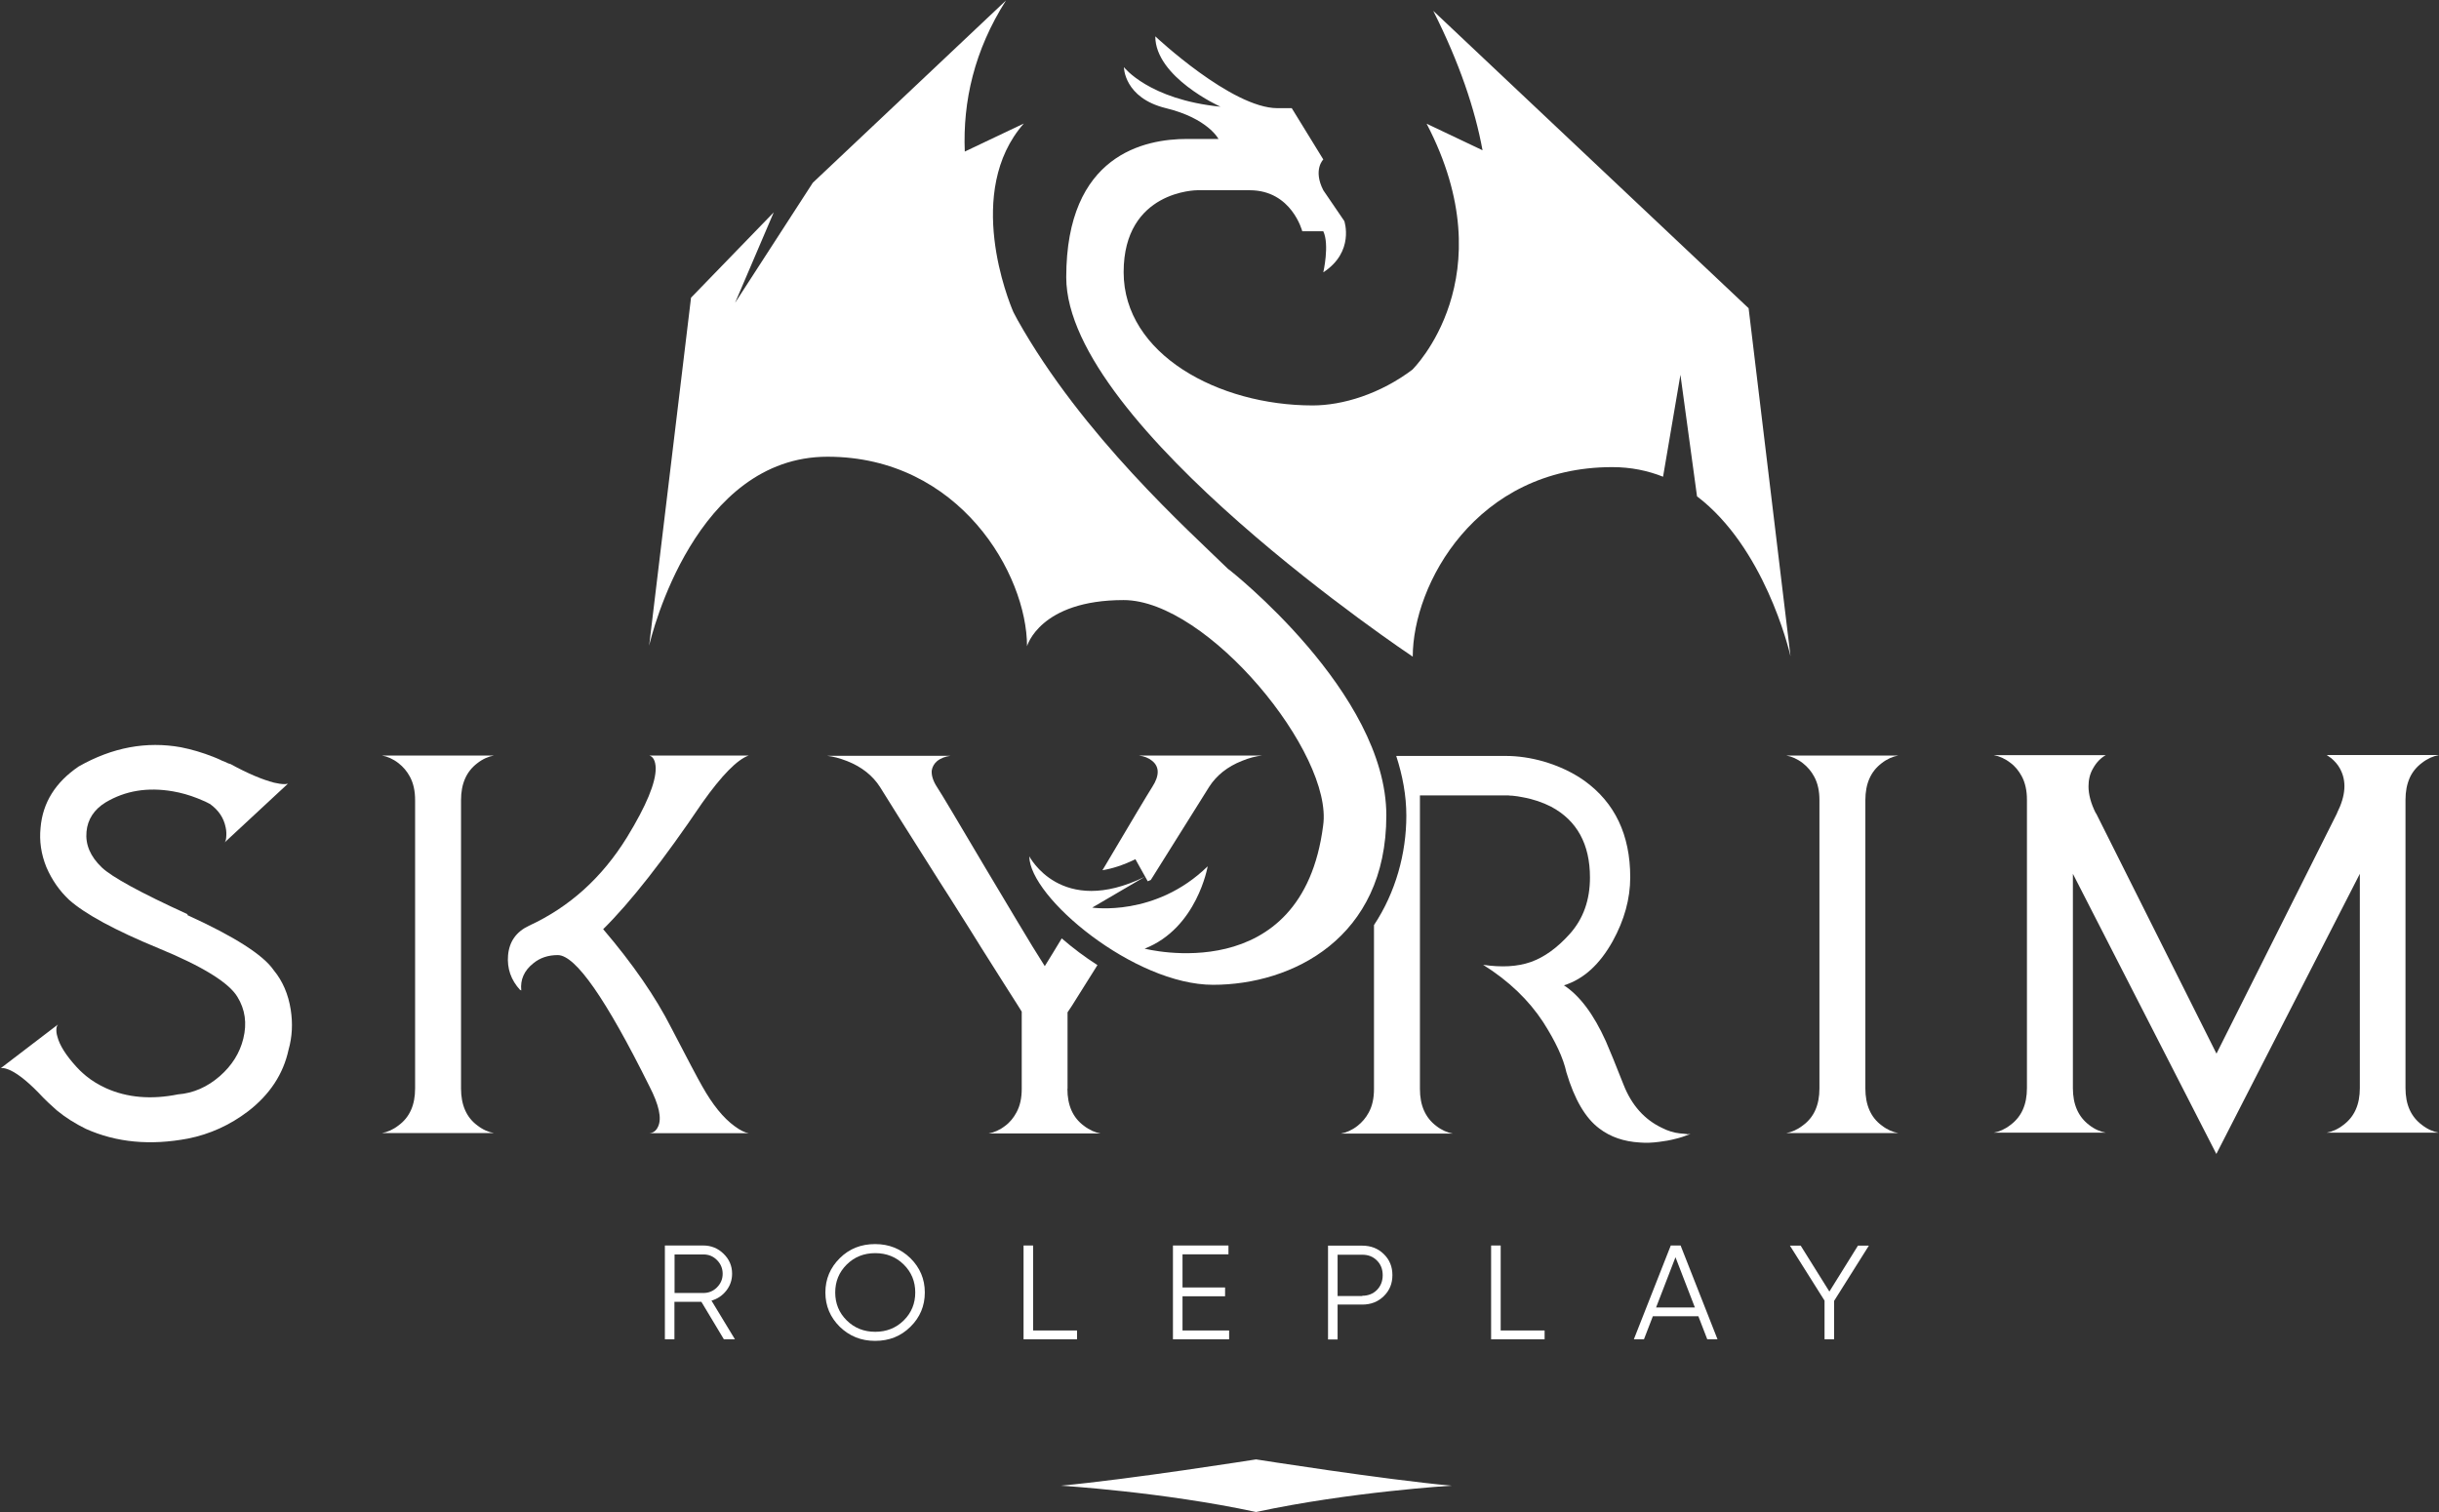 <svg width="129" height="80" viewBox="0 0 129 80" fill="none" xmlns="http://www.w3.org/2000/svg"><rect x="0" y="0" width="129" height="80" fill="#333333" stroke="none"/><g clip-path="url(#clip0_46_281)"><path d="M64.98 30.121C62.87 28.062 57.256 23.052 53.814 16.916C53.743 16.784 53.671 16.645 53.6 16.512C53.343 15.921 50.992 10.132 54.149 6.535L51.028 8.017C50.921 5.366 51.526 2.667 53.208 0.023L42.99 9.666L38.879 16.018L40.924 11.232L36.549 15.747L34.333 34.157C34.468 33.565 36.777 24.159 43.767 24.159C50.757 24.159 54.32 30.386 54.32 34.184C54.32 34.184 54.99 31.742 59.429 31.742C63.868 31.742 70.537 39.876 69.981 43.675C68.87 52.351 60.541 50.18 60.541 50.18C63.319 49.095 63.875 45.825 63.875 45.825C61.111 48.524 57.768 48.009 57.768 48.009L60.547 46.381C56.108 48.552 54.441 45.296 54.441 45.296C54.441 47.467 59.992 52.093 64.16 52.093C68.329 52.093 73.324 49.637 73.324 43.132C73.324 36.627 64.994 30.121 64.994 30.121H64.98Z" fill="white"/><path d="M75.805 0.573C77.194 3.329 78.013 5.778 78.412 7.948L75.455 6.543C79.695 14.676 74.7 19.554 74.7 19.554C74.707 19.554 74.721 19.54 74.729 19.533C73.004 20.841 71.016 21.446 69.427 21.446C64.432 21.446 59.43 18.733 59.43 14.398C59.43 10.063 63.321 10.063 63.321 10.063H66.099C68.322 10.063 68.878 12.234 68.878 12.234H69.99C70.325 12.944 69.99 14.405 69.99 14.405C71.657 13.32 71.101 11.692 71.101 11.692L69.99 10.063C69.434 8.978 69.99 8.435 69.99 8.435L68.322 5.722H67.567C65.144 5.722 61.104 1.923 61.104 1.923C61.104 4.08 64.518 5.632 64.553 5.645C60.755 5.263 59.444 3.551 59.444 3.551C59.444 3.551 59.444 5.179 61.667 5.722C63.891 6.265 64.446 7.35 64.446 7.35H62.779C60.556 7.35 56.394 8.164 56.394 14.669C56.394 22.532 74.721 34.735 74.721 34.735C74.721 30.936 78.056 24.709 85.274 24.709C86.265 24.709 87.155 24.897 87.96 25.217L88.879 19.825L89.756 26.254C93.297 28.946 94.601 34.276 94.701 34.714L92.485 16.304L75.805 0.573Z" fill="white"/><path d="M9.912 48.406C12.405 49.54 13.93 50.521 14.472 51.315C14.949 51.892 15.249 52.588 15.377 53.409C15.491 54.139 15.455 54.849 15.263 55.524C14.985 56.811 14.273 57.896 13.118 58.787C12.163 59.511 11.102 59.998 9.94 60.227C7.952 60.603 6.157 60.436 4.539 59.712C3.976 59.434 3.463 59.114 3 58.731C2.865 58.606 2.715 58.474 2.558 58.328L2.473 58.244L2.394 58.168L2.28 58.056C1.603 57.326 1.026 56.846 0.563 56.623C0.428 56.56 0.285 56.512 0.178 56.498H0.057L0.029 56.512L3.071 54.188C3.036 54.223 2.993 54.299 2.986 54.397C2.971 54.529 2.986 54.675 3.036 54.835C3.15 55.287 3.484 55.816 4.026 56.414C4.09 56.477 4.154 56.547 4.226 56.623C4.325 56.721 4.439 56.818 4.553 56.915C4.867 57.173 5.216 57.381 5.608 57.562C6.719 58.063 8.002 58.175 9.413 57.889C10.225 57.827 10.966 57.5 11.629 56.922C12.27 56.359 12.683 55.698 12.869 54.939C13.068 54.132 12.969 53.402 12.555 52.727C12.092 51.968 10.703 51.113 8.387 50.16C6.071 49.206 4.503 48.35 3.663 47.606C3.15 47.126 2.751 46.555 2.458 45.881C2.173 45.185 2.074 44.489 2.145 43.786C2.259 42.45 2.936 41.379 4.161 40.544C5.95 39.528 7.753 39.201 9.57 39.528C10.133 39.64 10.71 39.807 11.301 40.043C11.401 40.078 11.501 40.127 11.615 40.175L11.743 40.238L11.871 40.287C12.035 40.37 12.149 40.412 12.199 40.419C13.111 40.92 13.88 41.24 14.493 41.4C14.707 41.449 14.892 41.477 15.035 41.477C15.099 41.477 15.135 41.477 15.17 41.462C15.206 41.462 15.22 41.462 15.234 41.449L11.878 44.566C11.914 44.531 11.957 44.434 11.964 44.294C11.978 44.134 11.978 43.953 11.935 43.765C11.835 43.265 11.558 42.847 11.095 42.52L11.059 42.506L11.009 42.478L10.859 42.402C10.724 42.339 10.581 42.29 10.446 42.228C10.004 42.054 9.584 41.936 9.142 41.859C7.803 41.63 6.627 41.824 5.586 42.444C4.974 42.819 4.632 43.348 4.575 43.995C4.511 44.67 4.774 45.303 5.387 45.888C5.914 46.389 7.432 47.224 9.919 48.358L9.912 48.406Z" fill="white"/><path d="M26.123 39.966C25.838 40.015 25.532 40.147 25.247 40.37C24.669 40.808 24.384 41.455 24.384 42.325V57.576C24.384 58.446 24.669 59.107 25.247 59.531C25.532 59.754 25.838 59.886 26.123 59.935H20.202C20.487 59.886 20.793 59.754 21.078 59.531C21.67 59.099 21.955 58.446 21.955 57.576V42.325C21.955 41.845 21.869 41.434 21.677 41.08C21.527 40.801 21.328 40.565 21.078 40.37C20.793 40.147 20.487 40.015 20.202 39.966H26.123ZM39.597 39.966C38.999 40.175 38.179 41.003 37.139 42.471C35.087 45.505 33.341 47.731 31.902 49.15C33.469 50.987 34.667 52.72 35.507 54.375C36.362 56.017 36.897 57.04 37.139 57.458C37.681 58.425 38.251 59.134 38.856 59.573C39.156 59.795 39.405 59.914 39.597 59.941H34.346C34.56 59.928 34.709 59.809 34.809 59.587C35.009 59.155 34.859 58.453 34.346 57.458C32.051 52.838 30.441 50.521 29.501 50.521C28.988 50.521 28.56 50.667 28.211 50.953C27.719 51.342 27.513 51.822 27.57 52.386H27.555L27.541 52.372C27.541 52.372 27.513 52.358 27.513 52.372C27.021 51.836 26.814 51.224 26.871 50.535C26.935 49.811 27.299 49.29 27.976 48.969C30.12 47.981 31.845 46.423 33.163 44.287C34.189 42.61 34.688 41.4 34.681 40.627C34.667 40.252 34.553 40.029 34.346 39.966H39.597Z" fill="white"/><path d="M100.399 39.966C100.114 40.015 99.807 40.147 99.522 40.37C98.945 40.808 98.66 41.455 98.66 42.325V57.576C98.66 58.446 98.945 59.106 99.522 59.531C99.807 59.754 100.114 59.886 100.399 59.935H94.478C94.763 59.886 95.069 59.754 95.354 59.531C95.946 59.1 96.231 58.446 96.231 57.576V42.325C96.231 41.845 96.145 41.434 95.953 41.08C95.803 40.801 95.603 40.565 95.354 40.37C95.069 40.147 94.763 40.015 94.478 39.966H100.399Z" fill="white"/><path d="M128.981 39.946C128.696 39.994 128.39 40.127 128.105 40.349C127.513 40.788 127.228 41.435 127.228 42.304V57.555C127.228 58.425 127.513 59.072 128.105 59.51C128.39 59.733 128.696 59.865 128.981 59.914H123.06C123.345 59.865 123.652 59.733 123.937 59.51C124.528 59.072 124.813 58.425 124.813 57.555V46.221L117.224 61.041L109.636 46.221V57.555C109.636 58.425 109.921 59.072 110.498 59.51C110.783 59.733 111.089 59.865 111.374 59.914H105.453C105.738 59.865 106.044 59.733 106.329 59.51C106.921 59.072 107.206 58.425 107.206 57.555V42.304C107.206 41.824 107.12 41.414 106.928 41.059C106.778 40.781 106.579 40.53 106.329 40.349C106.044 40.127 105.738 39.994 105.453 39.946H111.374C111.111 40.092 110.883 40.321 110.697 40.655C110.534 40.934 110.462 41.254 110.462 41.595C110.462 42.026 110.59 42.499 110.84 43L110.869 43.035L117.231 55.733L123.609 43.014V43C124.072 42.082 124.122 41.302 123.758 40.648C123.644 40.44 123.495 40.273 123.309 40.113C123.245 40.064 123.196 40.029 123.131 39.987C123.117 39.974 123.096 39.96 123.082 39.953L123.067 39.939H128.988L128.981 39.946Z" fill="white"/><path d="M38.286 70.844L37.096 68.861H35.671V70.844H35.166V65.883H37.196C37.617 65.883 37.973 66.029 38.272 66.322C38.572 66.614 38.721 66.962 38.721 67.373C38.721 67.706 38.621 68.006 38.415 68.27C38.208 68.534 37.944 68.708 37.631 68.799L38.871 70.844H38.294H38.286ZM35.678 66.356V68.395H37.203C37.481 68.395 37.724 68.298 37.923 68.096C38.123 67.894 38.222 67.658 38.222 67.379C38.222 67.101 38.123 66.858 37.923 66.656C37.724 66.454 37.488 66.356 37.203 66.356H35.678Z" fill="white"/><path d="M48.151 70.184C47.645 70.685 47.026 70.928 46.285 70.928C45.543 70.928 44.931 70.678 44.418 70.184C43.912 69.683 43.655 69.078 43.655 68.368C43.655 67.658 43.912 67.053 44.418 66.552C44.924 66.051 45.543 65.808 46.285 65.808C47.026 65.808 47.639 66.058 48.151 66.552C48.657 67.053 48.914 67.658 48.914 68.368C48.914 69.078 48.657 69.69 48.151 70.184ZM44.781 69.843C45.187 70.246 45.693 70.448 46.292 70.448C46.89 70.448 47.396 70.246 47.802 69.843C48.209 69.44 48.408 68.946 48.408 68.368C48.408 67.79 48.209 67.296 47.802 66.893C47.396 66.489 46.89 66.287 46.292 66.287C45.693 66.287 45.187 66.489 44.781 66.893C44.375 67.296 44.175 67.79 44.175 68.368C44.175 68.946 44.375 69.44 44.781 69.843Z" fill="white"/><path d="M54.642 70.378H56.965V70.844H54.136V65.883H54.642V70.371V70.378Z" fill="white"/><path d="M62.544 70.378H65.009V70.844H62.038V65.883H64.974V66.35H62.544V68.103H64.795V68.569H62.544V70.371V70.378Z" fill="white"/><path d="M72.049 65.891C72.505 65.891 72.883 66.037 73.189 66.336C73.496 66.635 73.645 67.004 73.645 67.449C73.645 67.895 73.496 68.264 73.189 68.562C72.883 68.862 72.505 69.008 72.049 69.008H70.746V70.852H70.24V65.891H72.049ZM72.049 68.542C72.363 68.542 72.626 68.437 72.826 68.236C73.025 68.034 73.132 67.77 73.132 67.457C73.132 67.143 73.033 66.879 72.826 66.677C72.619 66.468 72.363 66.371 72.049 66.371H70.746V68.556H72.049V68.542Z" fill="white"/><path d="M79.372 70.378H81.695V70.844H78.866V65.883H79.372V70.371V70.378Z" fill="white"/><path d="M90.298 70.844L89.828 69.626H87.42L86.95 70.844H86.415L88.368 65.883H88.888L90.84 70.844H90.306H90.298ZM87.598 69.161H89.643L88.617 66.503L87.591 69.161H87.598Z" fill="white"/><path d="M98.845 65.891L97.007 68.813V70.844H96.501V68.799L94.67 65.891H95.24L96.757 68.319L98.268 65.891H98.838H98.845Z" fill="white"/><path d="M60.701 46.618C60.751 46.597 60.807 46.569 60.865 46.548C60.886 46.513 60.914 46.472 60.936 46.437C62.624 43.744 63.63 42.144 63.957 41.615C64.342 41.017 64.919 40.551 65.696 40.245C66.081 40.085 66.437 40.001 66.75 39.966H60.237C60.516 40.001 60.751 40.092 60.936 40.245C61.321 40.551 61.335 41.017 60.95 41.615C60.701 42.005 59.846 43.438 58.392 45.894C58.364 45.943 58.335 45.985 58.307 46.033C58.812 45.95 59.383 45.776 60.052 45.449L60.701 46.611V46.618Z" fill="white"/><path d="M56.463 57.584V53.548L56.691 53.207C57.04 52.651 57.496 51.927 58.045 51.05C57.368 50.619 56.734 50.139 56.156 49.638C55.807 50.215 55.508 50.709 55.259 51.106C54.874 50.507 54.382 49.7 53.784 48.698C53.356 47.989 52.808 47.056 52.117 45.908C50.663 43.453 49.815 42.019 49.558 41.63C49.344 41.303 49.259 41.004 49.28 40.76C49.309 40.565 49.409 40.391 49.565 40.259C49.765 40.099 50.007 40.016 50.264 39.981H43.751C44.064 40.016 44.414 40.106 44.806 40.259C45.582 40.565 46.16 41.031 46.544 41.63C46.907 42.228 47.969 43.905 49.715 46.667C50.043 47.168 50.406 47.752 50.82 48.406C51.097 48.838 51.461 49.422 51.91 50.146C52.864 51.649 53.498 52.664 53.841 53.193L54.04 53.513V57.597C54.04 58.077 53.955 58.488 53.762 58.843C53.613 59.121 53.413 59.372 53.164 59.553C52.879 59.775 52.573 59.907 52.287 59.956H58.209C57.923 59.907 57.617 59.775 57.332 59.553C56.741 59.121 56.456 58.467 56.456 57.597L56.463 57.584Z" fill="white"/><path d="M89.231 59.99C89.117 59.976 88.996 59.962 88.868 59.955C88.533 59.92 88.219 59.823 87.906 59.663C86.979 59.225 86.302 58.466 85.875 57.388C85.447 56.303 85.134 55.53 84.934 55.078C84.293 53.659 83.559 52.671 82.718 52.121C83.758 51.794 84.606 51.022 85.298 49.783C85.911 48.67 86.224 47.543 86.224 46.409C86.224 44.161 85.412 42.457 83.794 41.295C83.153 40.843 82.44 40.516 81.642 40.279C80.951 40.084 80.289 39.987 79.654 39.987H73.847C74.182 41.017 74.382 42.074 74.382 43.146C74.382 45.142 73.818 47.202 72.671 48.934V57.603C72.671 58.083 72.586 58.494 72.393 58.849C72.244 59.127 72.044 59.364 71.795 59.558C71.51 59.781 71.204 59.913 70.918 59.962H76.84C76.555 59.913 76.248 59.781 75.963 59.558C75.386 59.12 75.101 58.473 75.101 57.603V42.074H79.775C79.839 42.088 79.904 42.088 79.975 42.088C80.16 42.102 80.353 42.137 80.538 42.172C81.086 42.269 81.592 42.443 82.041 42.672C83.409 43.403 84.094 44.656 84.094 46.415C84.094 47.605 83.744 48.593 83.039 49.387C82.376 50.131 81.685 50.632 80.958 50.889C80.26 51.133 79.419 51.181 78.443 51.035C79.811 51.891 80.859 52.907 81.621 54.069C82.269 55.085 82.682 55.961 82.847 56.72C83.274 58.153 83.851 59.141 84.585 59.691C85.177 60.143 85.889 60.386 86.73 60.435C87.058 60.463 87.392 60.449 87.756 60.4C88.041 60.365 88.333 60.317 88.618 60.24C88.832 60.192 89.096 60.108 89.416 59.983C89.359 59.99 89.302 59.997 89.217 59.997L89.231 59.99Z" fill="white"/><path d="M66.434 77.197C66.434 77.197 59.693 78.262 56.102 78.588C56.102 78.588 61.496 78.915 66.434 79.98C71.372 78.915 76.766 78.588 76.766 78.588C73.174 78.262 66.434 77.197 66.434 77.197Z" fill="white"/></g><defs><clipPath id="clip0_46_281"><rect width="129" height="80" fill="white"/></clipPath></defs></svg>